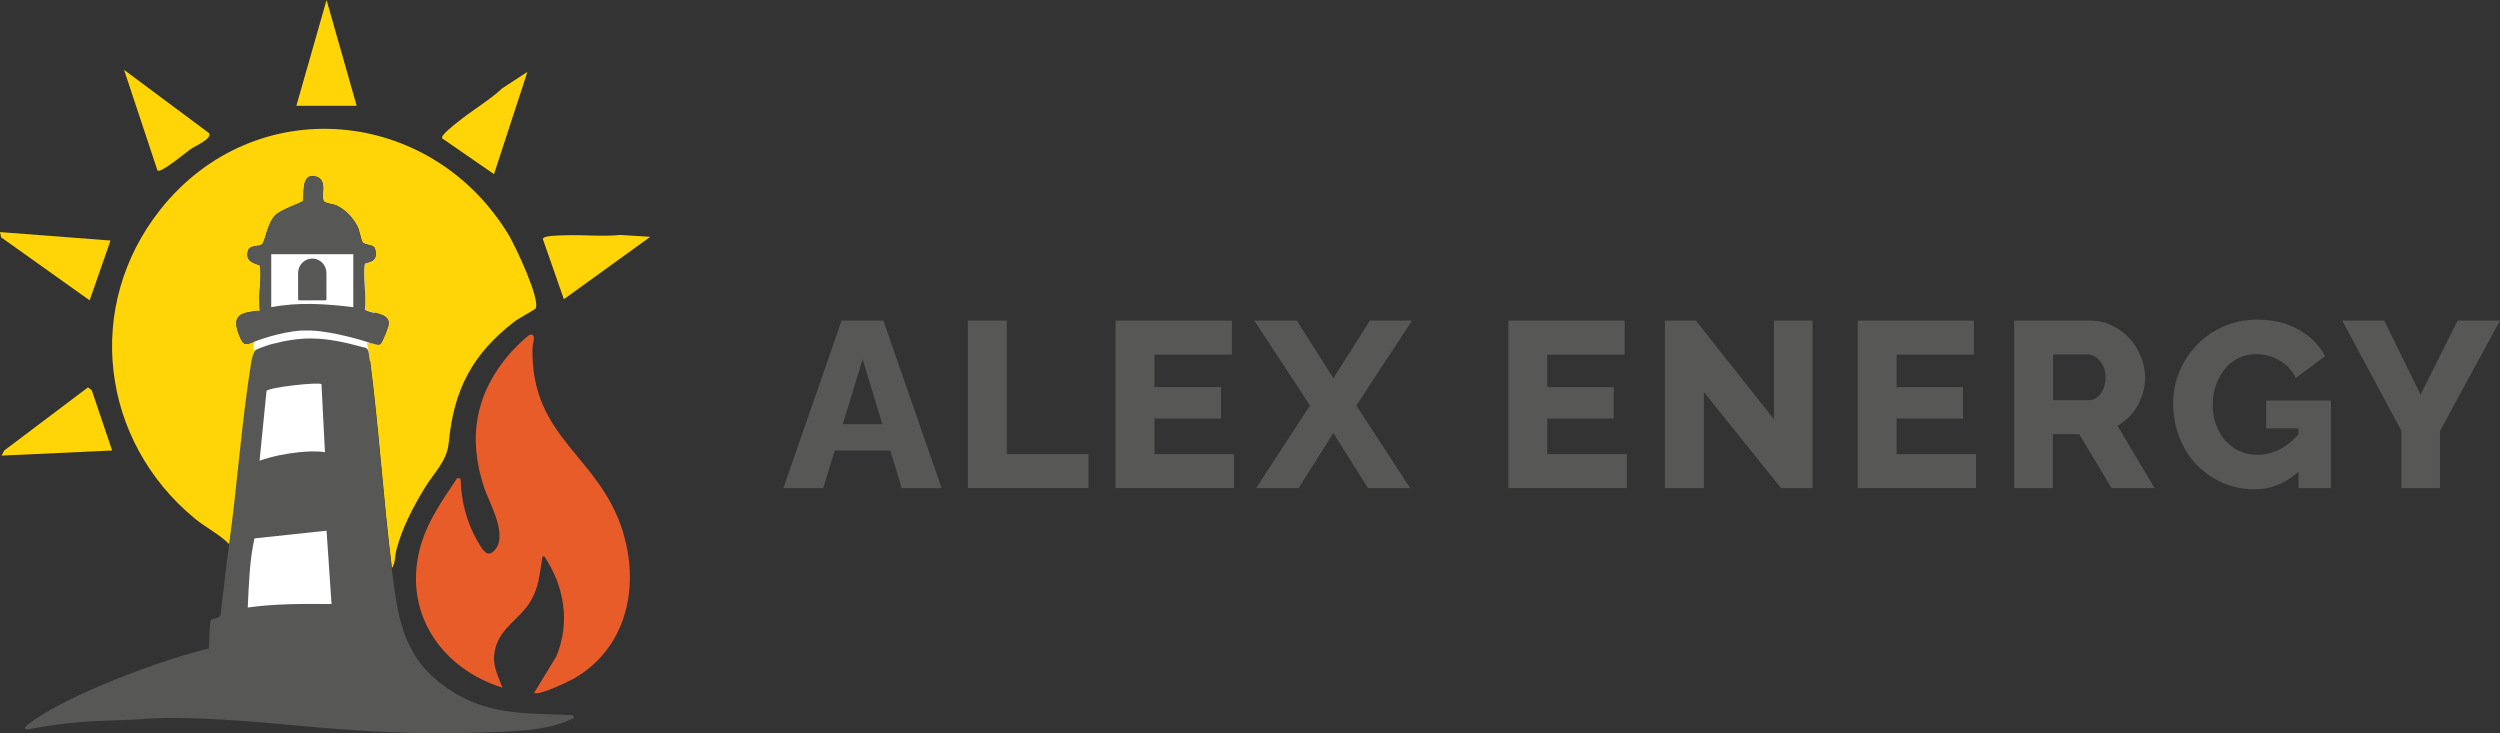 <?xml version="1.0" encoding="UTF-8"?><svg id="Ebene_2" xmlns="http://www.w3.org/2000/svg" viewBox="0 0 201.11 58.99"><rect x="0" y="0" width="201.11" height="58.99" fill="#333333" stroke="none"/><g id="Ebene_1-2"><polygon points="19.32 55.8 18.61 38.77 21.67 19.14 29.82 19.89 30.38 28.7 28.63 29.63 29.22 48.97 19.32 55.8" style="fill:#fff;"/><path d="M50.15,42.93c1.35,4.54.1,9.36-4.03,11.68-.43.24-2.84,1.39-3.15,1.12l1.78-2.92c1.14-2.72.65-5.67-.97-8.06-.19-.04-.18.26-.2.41-.21,1.2-.23,2-.85,3.12-.8,1.44-2.48,2.19-2.89,3.91-.3,1.25.16,2.02.58,3.13-4.53-1.41-7.7-5.45-6.81-10.44.45-2.51,1.82-4.39,3.18-6.44l.27.07c.01,1.7.5,3.6,1.37,5.05.29.48.67,1.26,1.19.86,1.43-1.13-.25-3.91-.68-5.22-1.34-4.02-.67-7.62,2.09-10.78.23-.27,1.4-1.46,1.63-1.5.51-.08.19.72.18,1.01-.2,7.39,5.43,8.65,7.32,15" style="fill:#e85c2a;"/><path d="M18.45,43.79c-.77-.8-1.87-1.33-2.76-2.06-7.59-6.24-8.98-17.1-2.76-24.91,7.6-9.54,21.75-8.23,27.99,2.08.51.84,2.59,5.23,2.16,5.92-.05.09-1.39.81-1.71,1.06-3.39,2.62-4.87,5.48-5.27,9.73-.14,1.49-1.18,2.4-1.94,3.65-.93,1.53-1.81,3.21-2.27,4.96-.13.49-.07,1.06-.36,1.48-.7-5.58-1.04-11.22-1.77-16.8-.06-.44-.16-.89-.25-1.32.09,0,.18,0,.27,0,.26.01.6.21.81.08.16-.1.69-1.43.68-1.66,0-.86-1.35-.76-1.91-1.11.16-1.1-.18-2.65,0-3.68.01-.09,1.2-.04.8-1.23-.12-.35-.81-.23-.99-.5-.11-.15-.23-.89-.4-1.24-.33-.7-1-1.39-1.69-1.71-.26-.12-.92-.19-1.02-.33-.28-.41.33-1.7-.6-1.99-1.36-.42-.92,1.67-1.09,1.96-.06.11-1.74.68-2.2,1.12-.68.67-.81,2.07-1.07,2.34-.25.25-.98.05-1.13.5-.36,1.06.9,1.1.93,1.23.22.82-.18,2.68,0,3.62-1.49.17-2.34.3-1.64,2.02.34.83.48.78,1.24.45-.11.29-.25.84.13.69-.21.16-.35.77-.39,1.04-.76,4.72-1.1,9.8-1.77,14.6" style="fill:#ffd508;"/><polygon points="9.02 36.24 .13 36.65 .34 36.24 7.08 31.16 7.38 31.39 9.02 36.24" style="fill:#ffd508;"/><polygon points="8.89 19.35 7.21 24.16 .09 19.09 0 18.67 8.89 19.35" style="fill:#ffd508;"/><path d="M42.43,5.77l-2.69,8.24-4.17-2.88c-.16-.24,1.01-1.11,1.22-1.29,1.18-.96,2.51-1.72,3.63-2.75l2.01-1.31Z" style="fill:#ffd508;"/><path d="M52.31,19.05l-6.95,5.02-1.69-4.84c0-.3,1.46-.29,1.73-.3,1.51-.06,3.02.12,4.52-.03l2.38.15Z" style="fill:#ffd508;"/><polygon points="26.27 0 23.84 8.51 28.69 8.51 26.27 0" style="fill:#ffd508;"/><path d="M16.82,10.72c.25.45-1.14,1.03-1.48,1.27-.38.27-2.41,1.97-2.67,1.73l-2.69-8.1,6.85,5.1Z" style="fill:#ffd508;"/><path d="M26.27,42.69l-5.8.62c-.4,1.8-.45,3.71-.54,5.56,2.23-.31,4.48-.3,6.74-.28l-.4-5.9ZM25.85,30.9c-.21-.18-4.22.25-4.41.55l-.56,5.61c1-.35,2.11-.57,3.17-.68.61-.07,1.52-.11,2.09,0l-.28-5.48ZM29.34,27.95c.15.04.27.17.3.33.05.21.06.3.1.63.73,5.57,1.07,11.22,1.77,16.8.46,3.63.79,6.82,3.92,9.25,3.28,2.56,6.38,2.4,10.29,2.55.16,0,.49-.01.46.23-1.29.65-2.67.98-5.43,1.11-6.37.31-10.76.08-17.14-.51-3.25-.3-8.45-.75-11.71-.52-3.16.22-5.27.02-9.58.84-.48.09-.35-.2-.05-.4,3.2-2.44,10.87-5.22,14.54-6.1.02-.35.04-2.14.16-2.31.07-.11.67-.06.77-.38.24-1.89.43-3.79.69-5.68.66-4.8,1.01-9.88,1.77-14.6.04-.27.18-.89.39-1.04.15-.11,1-.4,1.23-.46,2.53-.65,4.16-.66,7.5.27" style="fill:#575756;"/><path d="M21.82,20.45h6.6v4.26c-2.2-.27-4.41-.42-6.6,0v-4.26ZM29.35,24.9c.16-1.1-.18-2.65,0-3.68.01-.09,1.2-.04.8-1.23-.12-.35-.81-.23-.99-.5-.11-.15-.23-.89-.4-1.24-.33-.7-1-1.39-1.69-1.71-.26-.12-.92-.19-1.02-.33-.28-.41.33-1.7-.6-1.99-1.36-.42-.92,1.67-1.09,1.96-.06.11-1.74.68-2.2,1.12-.68.67-.81,2.07-1.07,2.34-.25.25-.98.05-1.13.5-.36,1.06.9,1.1.93,1.23.22.82-.18,2.68,0,3.62-1.49.17-2.34.3-1.64,2.02.3.73.44.78,1,.56.18-.07,2.14-.87,4.03-.98.25,0,.51,0,.77,0,1.9.1,4.19.82,4.74,1,0,0,0,.02,0,.02.26,0,.6.21.81.08.16-.1.69-1.43.68-1.66,0-.86-1.35-.76-1.91-1.11" style="fill:#575756;"/><path d="M26.19,24.16h-2.13s-.08-.03-.08-.08v-2.12c0-.64.51-1.16,1.14-1.16s1.14.52,1.14,1.16v2.12s-.03.08-.07.08" style="fill:#575756;"/><path d="M69.4,28.92l1.58,5.2h-3.18l1.59-5.2ZM67.7,25.79l-4.68,13.47h3.21l.92-3.02h4.47l.92,3.02h3.21l-4.69-13.47h-3.36Z" style="fill:#575756;"/><polygon points="77.86 25.79 77.86 39.26 87.56 39.26 87.56 36.53 80.99 36.53 80.99 25.79 77.86 25.79" style="fill:#575756;"/><polygon points="89.74 25.79 89.74 39.26 99.27 39.26 99.27 36.53 92.87 36.53 92.87 33.67 98.22 33.67 98.22 31.14 92.87 31.14 92.87 28.53 99.1 28.53 99.1 25.79 89.74 25.79" style="fill:#575756;"/><polygon points="110.2 25.79 107.26 30.42 104.32 25.79 100.9 25.79 105.38 32.62 101.05 39.26 104.47 39.26 107.26 34.83 110.04 39.26 113.44 39.26 109.11 32.62 113.59 25.79 110.2 25.79" style="fill:#575756;"/><polygon points="121.34 25.79 121.34 39.26 130.87 39.26 130.87 36.53 124.47 36.53 124.47 33.67 129.82 33.67 129.82 31.14 124.47 31.14 124.47 28.53 130.69 28.53 130.69 25.79 121.34 25.79" style="fill:#575756;"/><polygon points="142.7 25.79 142.7 33.72 136.42 25.79 133.93 25.79 133.93 39.26 137.07 39.26 137.07 31.54 143.27 39.26 145.81 39.26 145.81 25.79 142.7 25.79" style="fill:#575756;"/><polygon points="149.44 25.79 149.44 39.26 158.96 39.26 158.96 36.53 152.57 36.53 152.57 33.67 157.91 33.67 157.91 31.14 152.57 31.14 152.57 28.53 158.79 28.53 158.79 25.79 149.44 25.79" style="fill:#575756;"/><path d="M165.16,32.19h2.88c.24,0,.46-.08.66-.23.2-.15.36-.37.49-.65.13-.28.19-.59.19-.95,0-.38-.07-.7-.22-.98-.15-.27-.33-.48-.55-.64-.22-.15-.45-.23-.68-.23h-2.77v3.66ZM162.03,39.26v-13.47h6.09c.65,0,1.25.13,1.79.4.55.26,1.01.61,1.4,1.04.39.43.69.92.92,1.46.22.54.33,1.1.33,1.67s-.09,1.07-.28,1.57c-.19.51-.44.96-.77,1.35-.33.39-.72.71-1.17.97l2.98,5.01h-3.46l-2.6-4.34h-2.12v4.34h-3.13Z" style="fill:#575756;"/><path d="M184.9,34.46h-2.6v-2.24h5.21v7.04h-2.61v-4.8ZM181.33,39.36c-.88,0-1.71-.17-2.49-.5-.78-.33-1.47-.81-2.07-1.41s-1.07-1.33-1.42-2.18-.53-1.79-.53-2.83c0-.92.18-1.79.53-2.61s.83-1.53,1.44-2.15c.61-.62,1.33-1.1,2.15-1.45.82-.35,1.71-.52,2.66-.52,1.25,0,2.35.27,3.3.8s1.67,1.25,2.14,2.14l-2.35,1.75c-.31-.61-.75-1.08-1.33-1.41-.58-.34-1.21-.5-1.88-.5-.51,0-.98.1-1.4.31-.43.21-.79.5-1.1.87-.31.37-.54.81-.72,1.3-.17.49-.26,1.02-.26,1.59s.09,1.12.27,1.61c.18.49.43.92.75,1.28.32.36.7.64,1.13.84.44.2.92.3,1.44.3.65,0,1.27-.16,1.87-.48.6-.32,1.14-.79,1.64-1.41v3.05c-1.08,1.08-2.34,1.61-3.78,1.61" style="fill:#575756;"/><polygon points="197.7 25.79 194.72 31.75 191.8 25.79 188.42 25.79 193.17 34.64 193.17 39.26 196.28 39.26 196.28 34.67 201.11 25.79 197.7 25.79" style="fill:#575756;"/></g></svg>